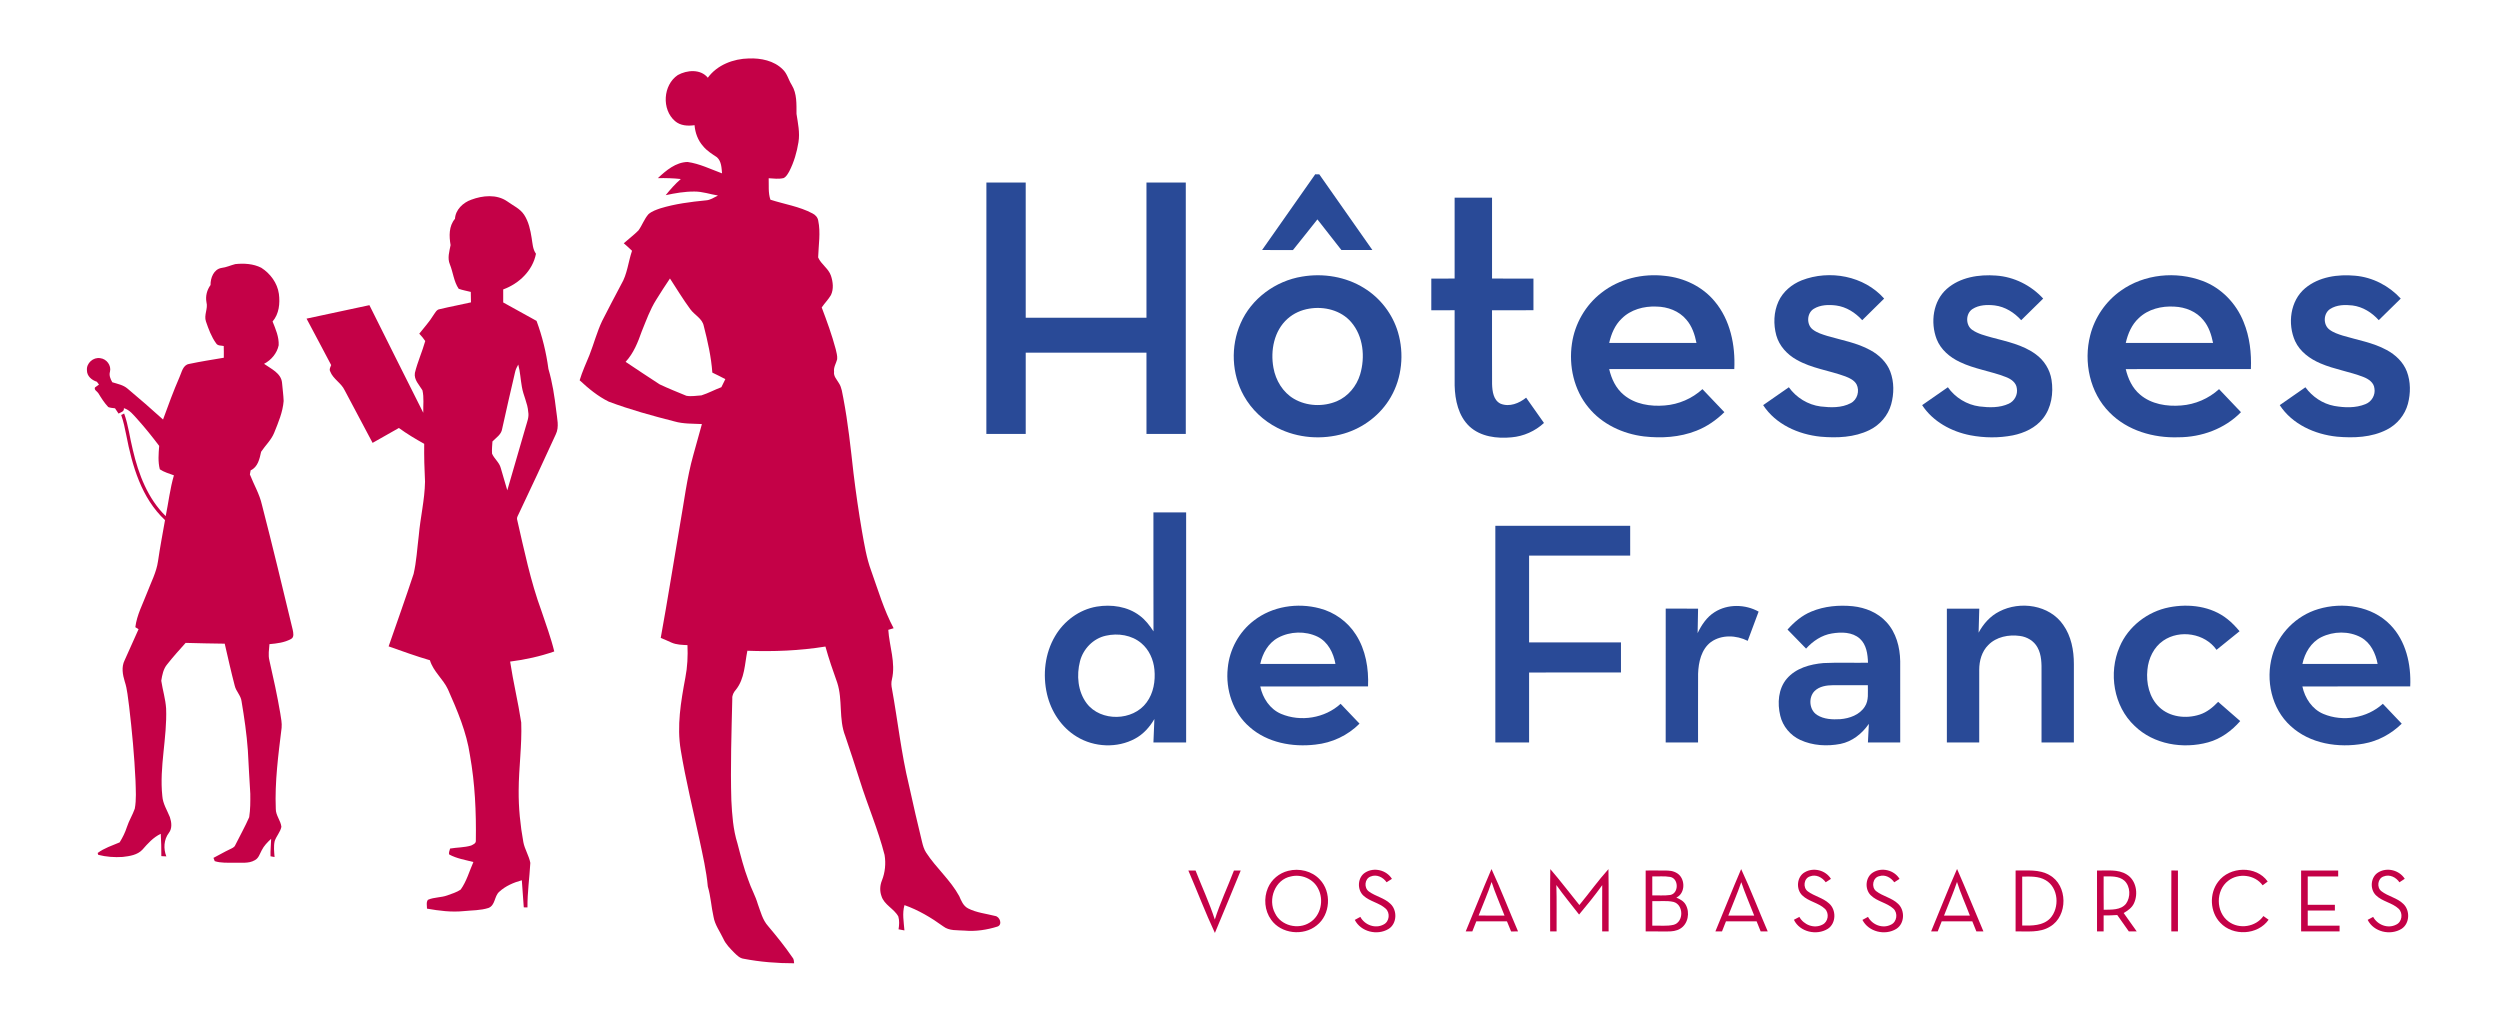 <?xml version="1.0" encoding="UTF-8" ?>
<!DOCTYPE svg PUBLIC "-//W3C//DTD SVG 1.1//EN" "http://www.w3.org/Graphics/SVG/1.1/DTD/svg11.dtd">
<svg width="1796pt" height="725pt" viewBox="0 0 1796 725" version="1.1" xmlns="http://www.w3.org/2000/svg">
<g id="#ffffffff">
</g>
<g id="#c40147ff">
<path fill="#c40147" opacity="1.00" d=" M 508.50 55.84 C 515.22 46.63 526.85 42.21 537.98 41.99 C 546.59 41.68 555.98 43.53 562.29 49.82 C 565.56 52.85 566.44 57.41 568.79 61.06 C 572.61 67.28 572.15 74.82 572.21 81.82 C 573.23 88.52 574.75 95.32 573.62 102.12 C 572.47 109.34 570.39 116.49 567.05 123.02 C 565.97 124.84 564.94 127.00 562.91 127.94 C 559.40 128.79 555.77 128.25 552.22 128.04 C 552.42 133.17 551.76 138.53 553.48 143.47 C 563.53 146.72 574.26 148.30 583.69 153.32 C 585.73 154.33 587.40 156.10 587.80 158.42 C 589.65 167.17 588.02 176.12 587.75 184.94 C 589.90 189.92 595.19 192.83 596.95 198.06 C 598.43 202.49 599.02 207.62 596.96 211.96 C 595.09 215.17 592.40 217.81 590.32 220.88 C 594.05 230.75 597.68 240.68 600.39 250.88 C 600.91 253.24 601.66 255.64 601.42 258.09 C 600.67 261.06 598.75 263.82 599.19 267.01 C 598.69 270.30 601.20 272.67 602.69 275.29 C 604.76 278.47 605.06 282.33 605.83 285.95 C 609.24 303.75 611.12 321.79 613.14 339.78 C 614.85 353.83 616.88 367.84 619.27 381.80 C 620.96 391.26 622.47 400.83 625.81 409.89 C 630.81 423.85 634.96 438.19 641.98 451.32 C 640.69 451.71 639.42 452.09 638.15 452.47 C 638.91 464.32 643.57 476.16 640.76 488.07 C 640.16 490.34 640.32 492.69 640.81 494.97 C 644.98 517.96 647.46 541.26 652.97 563.99 C 656.01 577.65 659.06 591.31 662.42 604.90 C 663.07 607.56 663.83 610.24 665.36 612.56 C 672.52 623.54 682.80 632.20 689.11 643.77 C 690.54 647.10 692.02 650.80 695.44 652.58 C 701.51 655.71 708.44 656.36 714.97 658.04 C 718.29 658.52 720.35 664.26 716.66 665.62 C 709.03 668.01 700.94 669.27 692.93 668.55 C 687.77 668.14 681.97 668.89 677.62 665.50 C 669.01 659.26 659.83 653.78 649.77 650.24 C 648.06 656.19 649.29 662.37 649.74 668.41 C 648.32 668.16 646.92 667.90 645.52 667.62 C 646.01 664.57 646.22 661.41 645.36 658.42 C 642.29 652.72 635.15 650.10 633.22 643.66 C 631.93 640.09 632.14 636.11 633.54 632.62 C 635.88 626.82 636.50 620.33 635.48 614.19 C 630.81 595.92 623.27 578.56 617.66 560.59 C 614.25 549.97 610.87 539.35 607.24 528.80 C 602.40 516.55 605.53 502.91 601.47 490.46 C 598.39 481.88 595.42 473.26 592.99 464.48 C 574.47 467.48 555.63 468.21 536.91 467.50 C 535.00 476.98 535.02 487.61 528.66 495.49 C 527.08 497.29 525.89 499.46 526.08 501.94 C 525.53 526.25 524.68 550.59 525.40 574.91 C 525.93 585.36 526.65 595.94 529.81 605.98 C 532.11 614.78 534.32 623.63 537.56 632.14 C 539.49 638.06 542.68 643.49 544.41 649.48 C 546.42 654.92 547.80 660.86 551.79 665.28 C 557.92 672.56 563.90 679.95 569.27 687.80 C 570.37 688.94 570.35 690.53 570.50 692.02 C 558.34 692.04 546.14 691.07 534.20 688.76 C 531.43 688.39 529.44 686.30 527.54 684.47 C 524.53 681.40 521.37 678.31 519.61 674.31 C 517.16 669.14 513.56 664.39 512.60 658.63 C 510.96 651.42 510.62 643.97 508.49 636.87 C 507.46 625.44 504.82 614.25 502.46 603.04 C 497.89 581.71 492.63 560.52 489.07 538.99 C 486.12 521.61 489.16 503.99 492.35 486.87 C 493.86 479.17 494.22 471.28 493.88 463.46 C 490.00 463.28 485.98 463.22 482.37 461.62 C 479.80 460.50 477.29 459.26 474.67 458.29 C 479.59 431.26 483.86 404.11 488.49 377.03 C 491.49 360.30 493.45 343.34 498.06 326.94 C 500.14 319.52 502.14 312.07 504.25 304.65 C 497.66 304.31 490.95 304.60 484.54 302.75 C 468.63 298.70 452.77 294.32 437.39 288.57 C 429.58 284.75 422.75 279.10 416.42 273.20 C 418.28 266.99 421.00 261.09 423.45 255.11 C 426.63 247.00 428.84 238.51 432.55 230.62 C 437.02 221.78 441.66 213.03 446.28 204.28 C 450.69 196.92 451.31 188.15 454.05 180.16 C 452.13 178.29 450.13 176.50 448.11 174.76 C 451.59 171.64 455.39 168.86 458.68 165.52 C 461.35 161.83 462.81 157.35 465.84 153.90 C 468.26 151.76 471.40 150.71 474.41 149.67 C 485.01 146.43 496.06 145.03 507.06 143.95 C 510.28 143.78 512.99 141.86 515.79 140.46 C 510.16 139.55 504.68 137.58 498.92 137.61 C 491.94 137.55 485.03 138.75 478.23 140.22 C 481.54 136.08 485.08 132.11 489.08 128.61 C 483.62 127.99 478.12 127.88 472.62 127.97 C 478.52 122.43 485.45 116.56 493.95 116.36 C 502.61 117.58 510.57 121.56 518.72 124.55 C 518.36 120.56 518.28 115.87 515.07 112.98 C 511.54 110.60 507.81 108.37 505.11 105.00 C 501.38 100.85 499.41 95.43 498.96 89.92 C 494.15 90.64 488.79 90.34 484.95 87.00 C 475.20 78.65 476.30 61.06 486.93 53.92 C 493.52 50.27 503.27 49.42 508.50 55.84 M 471.39 215.40 C 466.94 222.45 464.20 230.37 461.04 238.04 C 458.29 245.85 455.17 253.80 449.44 259.95 C 457.60 265.35 465.69 270.87 473.93 276.14 C 480.21 279.10 486.67 281.69 493.09 284.33 C 496.62 284.99 500.33 284.24 503.91 284.04 C 508.83 282.49 513.39 279.97 518.23 278.17 C 519.18 276.24 520.14 274.31 521.08 272.37 C 518.01 270.72 514.88 269.19 511.74 267.68 C 510.92 256.30 508.40 245.16 505.58 234.14 C 504.48 228.72 498.89 226.30 495.89 222.10 C 490.67 215.00 486.10 207.44 481.30 200.06 C 477.91 205.12 474.57 210.21 471.39 215.40 Z" />
<path fill="#c40147" opacity="1.00" d=" M 338.56 143.47 C 346.75 140.40 356.78 139.41 364.34 144.62 C 368.55 147.71 373.72 149.88 376.62 154.44 C 379.80 159.38 381.04 165.26 381.94 170.99 C 382.60 174.84 382.67 179.01 385.04 182.31 C 382.70 194.44 372.83 203.81 361.50 207.92 C 361.50 211.04 361.50 214.16 361.50 217.28 C 369.48 221.70 377.47 226.12 385.46 230.53 C 389.59 241.69 392.42 253.28 393.99 265.06 C 396.85 274.80 398.38 284.83 399.57 294.89 C 400.15 300.54 401.92 306.64 399.27 312.04 C 390.64 331.03 381.76 349.91 372.84 368.77 C 372.36 370.10 371.28 371.36 371.41 372.83 C 376.54 395.06 381.11 417.53 389.01 438.99 C 392.20 448.61 395.80 458.13 398.18 468.01 C 387.93 471.58 377.24 473.93 366.48 475.28 C 368.68 489.95 372.24 504.40 374.45 519.07 C 375.05 535.38 372.67 551.65 372.61 567.97 C 372.51 580.37 373.75 592.77 375.97 604.96 C 376.94 610.16 380.02 614.72 380.99 619.90 C 380.40 630.57 378.83 641.19 378.93 651.90 C 378.27 651.89 376.94 651.85 376.28 651.84 C 375.87 645.35 375.34 638.86 374.88 632.38 C 368.99 634.00 363.17 636.47 358.64 640.67 C 355.00 643.86 355.93 650.32 350.92 652.28 C 345.17 654.12 339.01 653.94 333.06 654.55 C 324.25 655.43 315.42 654.29 306.75 652.77 C 306.79 650.69 306.05 648.16 307.43 646.42 C 311.82 644.48 316.83 644.89 321.32 643.26 C 324.60 642.05 328.08 641.06 330.97 639.06 C 335.22 633.10 337.15 625.91 340.08 619.28 C 334.23 617.74 328.07 616.80 322.71 613.86 C 322.17 612.42 323.09 610.99 323.34 609.60 C 328.34 608.75 333.53 608.90 338.42 607.45 C 339.79 606.74 341.95 605.96 341.84 604.08 C 342.17 583.50 341.24 562.82 337.61 542.53 C 335.20 525.94 328.53 510.43 321.80 495.23 C 318.31 487.74 311.23 482.34 308.86 474.32 C 298.83 471.41 289.03 467.82 279.19 464.36 C 285.21 447.02 291.38 429.73 297.14 412.30 C 299.22 403.29 299.69 394.00 300.84 384.85 C 301.94 371.87 305.12 359.10 305.34 346.05 C 304.88 336.98 304.63 327.91 304.75 318.84 C 298.50 315.35 292.34 311.69 286.56 307.46 C 280.25 311.01 273.97 314.61 267.67 318.16 C 260.99 305.56 254.25 292.99 247.61 280.37 C 245.15 275.06 239.22 272.30 237.16 266.71 C 236.37 265.19 237.42 263.67 237.91 262.27 C 232.09 251.11 226.09 240.04 220.23 228.90 C 235.27 225.66 250.33 222.46 265.38 219.23 C 278.28 245.00 291.08 270.82 304.08 296.54 C 303.93 291.17 304.70 285.66 303.49 280.40 C 301.21 276.50 297.24 272.85 298.06 267.88 C 299.94 260.07 303.32 252.72 305.50 244.99 C 304.23 243.11 302.78 241.36 301.20 239.73 C 304.64 235.31 308.50 231.18 311.41 226.37 C 312.65 224.69 313.64 222.31 316.00 222.08 C 323.41 220.28 330.92 218.95 338.35 217.22 C 338.27 214.71 338.24 212.21 338.22 209.71 C 335.32 208.95 332.34 208.49 329.52 207.46 C 326.00 202.26 325.52 195.65 323.18 189.90 C 321.28 185.39 322.83 180.62 323.70 176.09 C 322.60 169.66 322.36 162.47 326.86 157.18 C 327.20 150.68 332.69 145.52 338.56 143.47 M 370.05 267.27 C 366.84 280.85 363.77 294.46 360.75 308.09 C 360.19 312.15 356.41 314.43 353.77 317.15 C 353.61 320.06 353.27 322.99 353.49 325.91 C 355.08 329.61 358.68 332.15 359.73 336.15 C 361.40 341.48 362.75 346.92 364.44 352.25 C 368.90 337.12 373.20 321.95 377.62 306.81 C 378.59 303.26 380.19 299.69 379.48 295.94 C 379.07 289.69 375.93 284.09 374.93 277.97 C 373.94 272.63 373.74 267.16 372.32 261.90 C 371.34 263.59 370.47 265.35 370.05 267.27 Z" />
<path fill="#c40147" opacity="1.00" d=" M 159.12 192.49 C 162.57 192.10 165.70 190.57 169.03 189.73 C 175.29 189.07 181.97 189.45 187.67 192.34 C 194.19 196.48 199.28 203.34 200.35 211.09 C 201.25 217.98 200.50 225.49 195.82 230.96 C 198.00 236.40 200.49 242.05 200.20 248.03 C 199.03 253.78 194.84 258.69 189.70 261.38 C 194.68 264.95 201.98 268.04 202.61 274.96 C 202.96 279.33 203.63 283.70 203.77 288.09 C 203.14 296.07 199.95 303.50 197.00 310.84 C 194.91 316.08 190.65 319.94 187.59 324.56 C 186.51 329.54 185.27 335.58 180.06 337.89 C 179.93 338.63 179.65 340.11 179.52 340.85 C 182.36 348.15 186.48 354.99 188.19 362.71 C 195.92 392.54 203.06 422.52 210.30 452.48 C 210.70 454.63 211.50 457.78 209.08 459.04 C 204.37 461.65 198.87 462.29 193.58 462.75 C 193.30 466.60 192.57 470.54 193.52 474.37 C 196.40 487.00 199.20 499.67 201.35 512.45 C 201.85 515.90 202.66 519.37 202.31 522.88 C 199.96 542.19 197.34 561.60 198.13 581.10 C 198.05 585.76 201.65 589.43 202.15 593.99 C 201.41 597.76 198.51 600.63 197.34 604.24 C 196.47 608.00 196.96 611.89 197.24 615.69 C 196.51 615.56 195.06 615.28 194.34 615.15 C 194.18 610.96 194.72 606.78 194.79 602.60 C 192.16 605.05 189.56 607.65 187.97 610.93 C 186.61 613.42 185.79 616.61 183.03 617.98 C 178.49 620.65 173.07 619.51 168.09 619.81 C 163.48 619.72 158.69 620.09 154.26 618.65 C 154.03 618.06 153.58 616.89 153.35 616.30 C 157.30 614.31 161.08 612.03 165.08 610.15 C 166.58 609.38 168.42 608.79 169.06 607.05 C 172.36 600.39 176.05 593.90 179.02 587.09 C 179.89 581.52 179.86 575.81 179.81 570.18 C 179.09 559.80 178.69 549.41 178.06 539.04 C 177.21 527.23 175.50 515.51 173.54 503.85 C 173.06 499.61 169.52 496.65 168.62 492.56 C 165.99 482.58 163.77 472.48 161.44 462.42 C 152.08 462.34 142.72 462.08 133.36 461.85 C 128.86 466.87 124.33 471.88 120.16 477.18 C 117.34 480.47 116.51 484.90 115.85 489.06 C 116.86 495.73 118.92 502.25 119.34 509.02 C 120.15 530.04 114.39 550.86 116.61 571.89 C 116.99 577.38 120.06 582.06 122.05 587.04 C 123.25 590.63 123.82 595.15 121.33 598.33 C 117.67 603.07 117.30 609.78 119.50 615.23 C 118.60 615.19 116.80 615.09 115.90 615.05 C 115.89 609.70 115.85 604.35 115.50 599.01 C 110.13 601.52 106.14 606.01 102.32 610.39 C 98.72 614.26 93.11 615.05 88.12 615.63 C 82.25 616.02 76.26 615.57 70.56 614.11 L 70.16 612.78 C 74.87 609.27 80.59 607.43 85.95 605.16 C 88.11 601.69 89.93 598.03 91.17 594.14 C 92.64 589.56 95.26 585.47 96.83 580.95 C 98.05 574.37 97.53 567.64 97.36 561.00 C 96.53 543.11 94.86 525.27 92.76 507.48 C 91.84 501.50 91.56 495.36 89.61 489.59 C 88.12 484.71 87.12 479.15 89.51 474.39 C 92.82 466.92 96.14 459.45 99.54 452.02 C 98.96 451.66 97.80 450.93 97.22 450.57 C 98.31 441.75 102.60 433.88 105.72 425.69 C 108.54 418.25 112.40 411.10 113.52 403.13 C 114.94 393.26 116.83 383.47 118.55 373.65 C 101.60 357.83 94.95 334.61 90.70 312.55 C 89.72 307.69 88.74 302.81 87.06 298.14 C 87.59 297.87 88.65 297.34 89.18 297.07 C 92.28 305.59 93.25 314.67 95.48 323.43 C 99.52 340.69 106.15 358.15 119.05 370.79 C 121.03 361.02 122.14 351.06 124.94 341.48 C 121.51 340.19 117.88 339.23 114.82 337.15 C 113.40 331.70 113.91 325.90 114.36 320.33 C 109.40 313.76 104.26 307.34 98.76 301.22 C 95.90 298.12 93.23 294.49 89.00 293.21 C 89.35 295.74 86.79 296.15 85.16 297.12 C 84.32 295.85 83.47 294.58 82.63 293.32 C 81.01 293.08 79.32 293.07 77.79 292.43 C 74.97 289.46 72.76 285.95 70.64 282.47 C 69.81 281.10 67.47 280.24 68.22 278.35 C 69.16 277.62 70.12 276.93 71.12 276.28 C 70.62 275.60 70.11 274.93 69.60 274.26 C 65.92 273.09 62.39 270.19 62.46 266.00 C 61.97 260.89 67.05 256.41 72.05 257.32 C 76.55 257.82 80.11 262.51 79.01 266.99 C 78.21 269.68 79.34 272.31 80.67 274.61 C 84.47 275.81 88.59 276.53 91.70 279.25 C 100.32 286.46 108.80 293.85 117.13 301.39 C 120.86 291.16 124.59 280.95 128.94 270.96 C 130.57 267.50 131.31 262.23 135.81 261.46 C 144.08 259.71 152.44 258.40 160.78 257.00 C 160.85 254.19 160.78 251.38 160.73 248.57 C 158.87 248.15 156.44 248.54 155.29 246.69 C 151.86 241.98 149.82 236.40 147.95 230.93 C 146.33 226.32 149.57 221.76 148.32 217.10 C 147.52 212.74 148.66 208.30 151.26 204.75 C 151.13 199.73 153.55 193.42 159.12 192.49 Z" />
<path fill="#c40147" opacity="1.00" d=" M 853.70 625.37 C 855.42 625.36 857.14 625.36 858.88 625.37 C 863.45 637.12 868.84 648.59 872.73 660.60 C 876.55 648.58 881.98 637.15 886.47 625.38 C 888.09 625.37 889.70 625.36 891.34 625.37 C 885.16 640.33 879.09 655.32 872.78 670.22 C 865.88 655.52 860.15 640.28 853.70 625.37 Z" />
<path fill="#c40147" opacity="1.00" d=" M 925.39 625.62 C 933.34 623.56 942.49 625.69 948.14 631.82 C 956.77 640.81 955.85 657.14 945.91 664.82 C 936.33 672.61 920.35 670.95 913.16 660.70 C 908.46 654.21 907.73 645.19 910.87 637.88 C 913.44 631.81 919.01 627.20 925.39 625.62 M 927.43 629.62 C 915.92 631.80 910.59 646.27 916.01 656.12 C 920.26 665.08 932.65 668.07 940.85 662.80 C 948.99 657.92 951.29 646.38 946.89 638.26 C 943.40 631.31 934.88 627.81 927.43 629.62 Z" />
<path fill="#c40147" opacity="1.00" d=" M 980.87 626.78 C 987.16 622.85 996.08 625.06 999.96 631.37 C 998.67 632.18 997.39 632.99 996.13 633.81 C 993.62 630.17 988.92 627.85 984.62 629.70 C 980.27 631.30 979.75 637.87 983.43 640.46 C 988.20 643.96 994.44 645.04 998.78 649.21 C 1004.01 653.93 1003.65 663.69 997.44 667.42 C 989.37 672.24 977.62 669.42 973.28 660.86 C 974.59 660.12 975.91 659.39 977.25 658.67 C 980.36 664.51 988.02 667.43 994.00 664.15 C 998.20 662.08 998.85 655.76 995.42 652.71 C 990.81 648.52 984.13 647.68 979.53 643.46 C 974.75 639.12 975.20 630.18 980.87 626.78 Z" />
<path fill="#c40147" opacity="1.00" d=" M 1071.49 624.33 C 1078.30 639.03 1084.12 654.20 1090.55 669.09 C 1088.88 669.11 1087.23 669.15 1085.59 669.19 C 1084.53 666.78 1083.54 664.35 1082.60 661.91 C 1075.26 661.84 1067.92 661.89 1060.59 661.87 C 1059.63 664.28 1058.67 666.70 1057.72 669.12 C 1056.12 669.11 1054.53 669.11 1052.97 669.13 C 1059.18 654.21 1065.11 639.18 1071.49 624.33 M 1062.23 657.74 C 1068.43 657.75 1074.64 657.74 1080.85 657.75 C 1077.77 649.70 1074.19 641.82 1071.56 633.60 C 1068.86 641.80 1065.34 649.70 1062.23 657.74 Z" />
<path fill="#c40147" opacity="1.00" d=" M 1113.74 624.36 C 1120.98 632.72 1127.63 641.58 1134.62 650.16 C 1141.66 641.64 1148.11 632.60 1155.51 624.38 C 1155.78 639.29 1155.55 654.21 1155.63 669.12 C 1154.07 669.11 1152.52 669.11 1151.00 669.13 C 1151.02 658.05 1150.95 646.97 1151.04 635.89 C 1145.82 643.17 1140.17 650.15 1134.41 657.01 C 1128.94 649.95 1123.24 643.08 1118.08 635.79 C 1118.45 646.90 1118.16 658.01 1118.25 669.12 C 1116.70 669.12 1115.15 669.12 1113.63 669.13 C 1113.69 654.20 1113.47 639.28 1113.74 624.36 Z" />
<path fill="#c40147" opacity="1.00" d=" M 1182.25 625.37 C 1187.53 625.43 1192.81 625.27 1198.09 625.42 C 1201.33 625.50 1204.73 626.59 1206.90 629.12 C 1210.75 633.75 1210.10 642.08 1204.28 644.83 C 1206.90 645.95 1209.63 647.37 1211.04 650.00 C 1214.17 655.57 1212.76 663.81 1207.05 667.18 C 1204.35 668.84 1201.11 669.18 1198.02 669.15 C 1192.76 669.13 1187.50 669.11 1182.25 669.13 C 1182.25 654.54 1182.24 639.96 1182.25 625.37 M 1187.00 629.63 C 1186.99 634.17 1186.99 638.70 1187.00 643.24 C 1191.30 643.13 1195.63 643.57 1199.91 642.95 C 1206.13 641.82 1206.11 631.16 1199.90 629.99 C 1195.64 629.24 1191.29 629.74 1187.00 629.63 M 1187.01 647.38 C 1186.99 653.25 1187.00 659.12 1187.00 665.00 C 1192.15 664.80 1197.42 665.57 1202.49 664.34 C 1209.77 662.17 1209.55 649.88 1202.22 647.93 C 1197.23 646.80 1192.06 647.60 1187.01 647.38 Z" />
<path fill="#c40147" opacity="1.00" d=" M 1250.85 624.36 C 1257.71 639.05 1263.49 654.23 1269.93 669.12 C 1268.23 669.11 1266.54 669.12 1264.87 669.13 C 1263.88 666.71 1262.91 664.29 1261.94 661.88 C 1254.61 661.87 1247.28 661.87 1239.95 661.87 C 1238.99 664.29 1238.03 666.70 1237.08 669.13 C 1235.48 669.12 1233.90 669.12 1232.34 669.12 C 1238.55 654.22 1244.47 639.19 1250.85 624.36 M 1250.93 633.75 C 1248.13 641.87 1244.71 649.75 1241.61 657.75 C 1247.81 657.75 1254.01 657.74 1260.22 657.75 C 1257.13 649.75 1253.65 641.89 1250.93 633.75 Z" />
<path fill="#c40147" opacity="1.00" d=" M 1296.57 626.60 C 1302.86 622.92 1311.56 625.15 1315.35 631.38 C 1314.07 632.18 1312.83 633.00 1311.59 633.82 C 1309.10 630.30 1304.65 627.93 1300.36 629.58 C 1295.84 630.89 1295.02 637.62 1298.69 640.33 C 1303.41 643.86 1309.59 644.97 1313.98 649.02 C 1319.29 653.58 1319.16 663.27 1313.18 667.21 C 1305.17 672.29 1292.94 669.60 1288.74 660.77 C 1290.02 660.07 1291.35 659.39 1292.66 658.70 C 1295.81 664.42 1303.25 667.39 1309.24 664.26 C 1313.42 662.28 1314.30 656.15 1311.08 652.94 C 1306.40 648.47 1299.33 647.74 1294.70 643.19 C 1290.07 638.72 1290.80 629.79 1296.57 626.60 Z" />
<path fill="#c40147" opacity="1.00" d=" M 1345.67 626.71 C 1351.95 622.87 1360.82 625.09 1364.63 631.39 C 1363.35 632.20 1362.09 633.01 1360.84 633.83 C 1358.43 630.47 1354.32 628.05 1350.11 629.43 C 1345.39 630.41 1344.18 637.23 1347.77 640.15 C 1352.61 643.96 1359.19 644.98 1363.66 649.37 C 1368.65 654.11 1368.31 663.59 1362.28 667.33 C 1354.24 672.28 1342.32 669.47 1337.97 660.86 C 1339.28 660.12 1340.62 659.40 1341.97 658.69 C 1345.05 664.42 1352.44 667.34 1358.41 664.31 C 1362.78 662.39 1363.66 655.96 1360.21 652.77 C 1355.47 648.44 1348.47 647.68 1343.90 643.11 C 1339.43 638.63 1340.09 630.00 1345.67 626.71 Z" />
<path fill="#c40147" opacity="1.00" d=" M 1387.31 669.12 C 1393.57 654.18 1399.38 639.05 1405.95 624.25 C 1412.47 639.12 1418.54 654.18 1424.90 669.12 C 1423.19 669.12 1421.50 669.11 1419.83 669.13 C 1418.85 666.70 1417.87 664.29 1416.90 661.88 C 1409.57 661.87 1402.25 661.87 1394.93 661.87 C 1393.96 664.29 1393.00 666.70 1392.06 669.12 C 1390.46 669.11 1388.87 669.11 1387.31 669.12 M 1396.59 657.75 C 1402.77 657.75 1408.96 657.74 1415.16 657.75 C 1412.14 649.67 1408.48 641.82 1405.91 633.58 C 1403.20 641.78 1399.65 649.68 1396.59 657.75 Z" />
<path fill="#c40147" opacity="1.00" d=" M 1448.01 625.37 C 1456.14 625.54 1464.92 624.32 1472.28 628.63 C 1485.60 635.90 1485.79 658.08 1472.73 665.69 C 1465.32 670.32 1456.28 668.93 1448.00 669.12 C 1448.00 654.54 1447.99 639.95 1448.01 625.37 M 1452.75 629.76 C 1452.75 641.46 1452.75 653.17 1452.75 664.88 C 1459.64 665.06 1467.62 665.12 1472.80 659.78 C 1479.80 652.19 1478.91 637.69 1469.59 632.32 C 1464.52 629.31 1458.41 629.70 1452.75 629.76 Z" />
<path fill="#c40147" opacity="1.00" d=" M 1506.49 625.38 C 1513.62 625.62 1521.46 624.22 1527.85 628.23 C 1534.65 632.36 1536.25 641.94 1533.09 648.84 C 1531.64 652.10 1528.63 654.19 1525.65 655.91 C 1528.78 660.30 1531.90 664.71 1535.02 669.13 C 1533.09 669.11 1531.23 669.12 1529.34 669.12 C 1526.58 665.18 1523.83 661.25 1521.03 657.35 C 1517.77 657.61 1514.51 657.65 1511.25 657.64 C 1511.24 661.47 1511.24 665.29 1511.25 669.12 C 1509.65 669.12 1508.06 669.12 1506.50 669.13 C 1506.50 654.54 1506.50 639.96 1506.49 625.38 M 1511.25 629.62 C 1511.28 637.60 1511.18 645.59 1511.31 653.58 C 1516.77 653.42 1523.46 653.97 1527.31 649.26 C 1530.76 644.50 1530.56 636.92 1526.24 632.74 C 1522.16 629.11 1516.31 629.62 1511.25 629.62 Z" />
<path fill="#c40147" opacity="1.00" d=" M 1559.91 625.33 C 1561.46 625.34 1563.04 625.37 1564.63 625.40 C 1564.62 639.97 1564.62 654.54 1564.63 669.11 C 1563.02 669.11 1561.43 669.11 1559.87 669.13 C 1559.90 654.53 1559.82 639.93 1559.91 625.33 Z" />
<path fill="#c40147" opacity="1.00" d=" M 1593.52 633.45 C 1601.74 622.31 1620.98 621.69 1629.11 633.28 C 1627.88 634.19 1626.68 635.10 1625.49 636.01 C 1619.94 628.34 1608.12 626.94 1600.76 632.74 C 1591.62 639.63 1591.75 655.29 1601.01 662.03 C 1608.62 667.79 1620.55 665.96 1626.02 658.09 C 1627.24 658.96 1628.49 659.85 1629.76 660.74 C 1622.02 671.84 1604.17 672.70 1595.06 662.91 C 1587.56 655.18 1587.02 641.95 1593.52 633.45 Z" />
<path fill="#c40147" opacity="1.00" d=" M 1653.12 625.37 C 1662.00 625.38 1670.87 625.38 1679.75 625.37 C 1679.73 626.78 1679.73 628.20 1679.75 629.63 C 1672.45 629.62 1665.17 629.62 1657.88 629.63 C 1657.87 636.42 1657.87 643.21 1657.88 650.00 C 1664.37 650.00 1670.87 650.00 1677.38 650.00 C 1677.36 651.37 1677.36 652.74 1677.38 654.12 C 1670.87 654.12 1664.37 654.12 1657.88 654.12 C 1657.87 657.75 1657.87 661.37 1657.88 665.00 C 1665.50 665.00 1673.13 664.99 1680.76 665.00 C 1680.73 666.37 1680.73 667.74 1680.75 669.12 C 1671.54 669.12 1662.33 669.12 1653.12 669.13 C 1653.13 654.54 1653.12 639.96 1653.12 625.37 Z" />
<path fill="#c40147" opacity="1.00" d=" M 1708.68 626.64 C 1714.98 622.88 1723.67 625.15 1727.57 631.32 C 1726.29 632.16 1725.00 632.99 1723.76 633.84 C 1721.30 630.22 1716.71 627.90 1712.41 629.63 C 1708.06 631.04 1707.27 637.54 1710.80 640.24 C 1715.63 644.01 1722.17 645.00 1726.59 649.40 C 1731.52 654.12 1731.19 663.45 1725.30 667.26 C 1717.27 672.29 1705.20 669.54 1700.93 660.82 C 1702.21 660.10 1703.54 659.39 1704.87 658.69 C 1707.96 664.43 1715.38 667.35 1721.35 664.29 C 1725.70 662.38 1726.51 656.00 1723.15 652.81 C 1718.45 648.43 1711.44 647.70 1706.85 643.16 C 1702.28 638.68 1703.01 629.90 1708.68 626.64 Z" />
</g>
<g id="#294a97ff">
<path fill="#294a97" opacity="1.00" d=" M 906.68 179.61 C 919.41 161.48 932.09 143.32 944.86 125.21 C 945.59 125.22 947.05 125.24 947.78 125.25 C 960.52 143.35 973.21 161.49 985.92 179.61 C 978.49 179.63 971.06 179.64 963.64 179.60 C 957.93 172.25 952.16 164.94 946.43 157.61 C 940.56 164.96 934.76 172.36 928.84 179.66 C 921.45 179.58 914.06 179.65 906.68 179.61 Z" />
<path fill="#294a97" opacity="1.00" d=" M 708.63 131.12 C 718.04 131.13 727.46 131.12 736.87 131.13 C 736.88 163.50 736.87 195.87 736.88 228.25 C 765.79 228.26 794.70 228.25 823.62 228.25 C 823.64 195.88 823.62 163.50 823.62 131.13 C 833.04 131.12 842.46 131.13 851.87 131.12 C 851.87 191.33 851.88 251.54 851.87 311.75 C 842.46 311.75 833.04 311.75 823.63 311.75 C 823.62 292.29 823.63 272.83 823.62 253.37 C 794.71 253.38 765.79 253.38 736.88 253.38 C 736.87 272.84 736.88 292.29 736.88 311.75 C 727.45 311.73 718.02 311.79 708.60 311.72 C 708.66 251.52 708.61 191.32 708.63 131.12 Z" />
<path fill="#294a97" opacity="1.00" d=" M 1045.00 142.00 C 1053.96 142.00 1062.91 142.00 1071.88 142.00 C 1071.87 161.37 1071.87 180.75 1071.88 200.12 C 1081.79 200.13 1091.71 200.12 1101.63 200.13 C 1101.61 207.71 1101.62 215.29 1101.63 222.87 C 1091.71 222.88 1081.79 222.87 1071.87 222.88 C 1071.90 240.56 1071.82 258.24 1071.91 275.93 C 1072.08 281.04 1072.82 287.57 1078.06 290.04 C 1084.40 292.57 1091.36 289.74 1096.37 285.68 C 1100.61 291.76 1104.93 297.79 1109.19 303.86 C 1102.82 309.75 1094.55 313.43 1085.91 314.18 C 1075.41 315.19 1063.65 313.78 1055.62 306.30 C 1047.71 298.84 1045.29 287.47 1045.02 277.00 C 1044.97 258.96 1045.02 240.92 1045.00 222.87 C 1039.41 222.87 1033.82 222.87 1028.24 222.88 C 1028.25 215.29 1028.25 207.71 1028.25 200.13 C 1033.83 200.12 1039.41 200.13 1045.00 200.12 C 1045.00 180.75 1045.00 161.37 1045.00 142.00 Z" />
<path fill="#294a97" opacity="1.00" d=" M 935.43 198.70 C 950.62 196.12 966.86 198.76 980.00 206.97 C 991.61 214.11 1000.44 225.61 1004.31 238.69 C 1008.85 254.05 1007.21 271.33 999.15 285.26 C 991.89 297.94 979.48 307.39 965.50 311.49 C 949.81 316.10 932.29 314.85 917.68 307.37 C 907.64 302.26 899.09 294.20 893.60 284.36 C 884.76 268.65 883.98 248.77 891.23 232.31 C 898.94 214.48 916.39 201.77 935.43 198.70 M 940.48 221.75 C 934.79 222.69 929.31 225.11 925.01 228.97 C 915.26 237.61 912.57 251.84 914.84 264.21 C 916.44 273.22 921.57 281.84 929.59 286.52 C 938.79 291.88 950.56 292.36 960.34 288.26 C 968.49 284.82 974.57 277.40 977.11 269.01 C 980.85 256.48 979.45 241.52 970.65 231.36 C 963.34 222.87 951.25 219.90 940.48 221.75 Z" />
<path fill="#294a97" opacity="1.00" d=" M 1150.46 210.35 C 1163.21 200.30 1180.10 196.29 1196.10 198.18 C 1209.70 199.53 1222.98 205.80 1231.77 216.42 C 1243.06 229.80 1246.75 248.00 1245.91 265.13 C 1215.96 265.13 1186.00 265.09 1156.04 265.15 C 1157.64 272.13 1160.85 279.00 1166.47 283.63 C 1174.55 290.44 1185.70 292.15 1195.95 291.29 C 1205.96 290.51 1215.63 286.35 1223.03 279.55 C 1228.30 285.05 1233.56 290.57 1238.79 296.11 C 1232.99 301.81 1226.19 306.53 1218.60 309.48 C 1206.70 314.17 1193.58 314.96 1180.97 313.52 C 1165.82 311.67 1150.92 304.74 1141.18 292.76 C 1130.71 280.16 1126.91 262.90 1129.28 246.87 C 1131.32 232.58 1139.01 219.17 1150.46 210.35 M 1164.97 228.93 C 1160.12 233.56 1157.48 239.93 1156.05 246.37 C 1176.94 246.38 1197.84 246.39 1218.74 246.36 C 1217.54 240.33 1215.54 234.24 1211.40 229.55 C 1206.19 223.35 1198.00 220.37 1190.05 220.24 C 1181.02 219.83 1171.46 222.38 1164.97 228.93 Z" />
<path fill="#294a97" opacity="1.00" d=" M 1294.36 201.38 C 1314.33 193.61 1339.15 198.14 1353.57 214.50 C 1348.35 219.71 1343.05 224.83 1337.82 230.03 C 1332.91 224.61 1326.39 220.43 1319.05 219.46 C 1313.66 218.79 1307.73 218.93 1302.99 221.87 C 1297.97 224.96 1297.62 233.16 1302.29 236.72 C 1305.37 239.10 1309.17 240.24 1312.85 241.38 C 1323.19 244.41 1334.06 246.25 1343.60 251.52 C 1349.90 254.92 1355.44 260.20 1358.00 267.00 C 1360.79 274.46 1360.72 282.83 1358.62 290.46 C 1356.40 298.52 1350.50 305.34 1343.00 308.97 C 1332.17 314.29 1319.68 314.75 1307.87 313.71 C 1291.92 312.09 1275.63 304.84 1266.65 291.05 C 1272.79 286.75 1278.95 282.50 1285.10 278.21 C 1290.46 285.67 1298.81 290.82 1307.95 292.01 C 1315.14 292.85 1322.99 293.12 1329.57 289.63 C 1334.32 287.21 1336.13 280.80 1333.75 276.13 C 1332.06 273.09 1328.72 271.58 1325.63 270.37 C 1314.06 266.13 1301.44 264.63 1290.63 258.42 C 1283.86 254.64 1278.20 248.49 1276.09 240.92 C 1273.94 232.98 1274.20 224.20 1277.62 216.65 C 1280.83 209.53 1287.19 204.24 1294.36 201.38 Z" />
<path fill="#294a97" opacity="1.00" d=" M 1398.60 207.52 C 1408.17 199.11 1421.68 197.04 1434.00 197.97 C 1446.88 198.85 1459.13 204.99 1467.82 214.50 C 1462.58 219.70 1457.28 224.85 1452.02 230.03 C 1447.09 224.53 1440.46 220.35 1433.04 219.42 C 1427.65 218.80 1421.70 218.97 1417.01 222.02 C 1412.00 225.31 1411.96 233.69 1416.92 237.04 C 1421.08 239.90 1426.09 241.07 1430.89 242.45 C 1441.75 245.37 1453.24 247.69 1462.48 254.50 C 1468.49 258.83 1472.69 265.54 1473.82 272.87 C 1475.32 282.39 1473.77 292.88 1467.68 300.60 C 1462.42 307.32 1454.26 311.09 1446.06 312.76 C 1436.03 314.72 1425.60 314.62 1415.58 312.72 C 1401.92 310.08 1388.61 302.91 1380.87 291.05 C 1387.02 286.76 1393.18 282.48 1399.35 278.20 C 1404.63 285.66 1412.96 290.78 1422.04 291.99 C 1429.03 292.85 1436.56 293.06 1443.09 290.03 C 1447.24 288.15 1449.73 283.42 1448.88 278.93 C 1448.44 274.82 1444.68 272.25 1441.13 270.89 C 1430.28 266.63 1418.48 265.15 1407.94 260.05 C 1400.76 256.67 1394.22 251.16 1391.28 243.63 C 1386.69 231.61 1388.63 216.31 1398.60 207.52 Z" />
<path fill="#294a97" opacity="1.00" d=" M 1523.71 208.76 C 1540.47 196.83 1563.26 194.65 1582.38 201.83 C 1595.83 206.85 1606.53 218.01 1611.80 231.28 C 1616.20 241.95 1617.52 253.66 1617.04 265.13 C 1587.08 265.15 1557.11 265.07 1527.14 265.17 C 1528.77 272.06 1531.89 278.88 1537.44 283.50 C 1545.49 290.38 1556.67 292.14 1566.94 291.30 C 1577.01 290.55 1586.71 286.36 1594.17 279.56 C 1599.42 285.07 1604.69 290.57 1609.91 296.11 C 1598.25 308.09 1581.52 314.12 1564.98 314.14 C 1547.10 314.76 1528.29 309.36 1515.53 296.35 C 1501.29 282.12 1496.69 260.06 1501.62 240.85 C 1504.87 227.99 1512.83 216.37 1523.71 208.76 M 1536.48 228.54 C 1531.41 233.21 1528.64 239.76 1527.15 246.36 C 1548.05 246.39 1568.95 246.39 1589.86 246.36 C 1588.68 240.54 1586.82 234.67 1582.95 230.05 C 1577.96 223.78 1569.94 220.60 1562.08 220.28 C 1552.95 219.70 1543.21 222.05 1536.48 228.54 Z" />
<path fill="#294a97" opacity="1.00" d=" M 1656.06 207.02 C 1665.93 198.79 1679.58 196.92 1692.01 198.08 C 1704.49 199.18 1716.26 205.28 1724.70 214.50 C 1719.45 219.69 1714.19 224.87 1708.90 230.01 C 1704.00 224.54 1697.42 220.39 1690.04 219.44 C 1684.64 218.80 1678.67 218.94 1673.97 221.98 C 1669.11 225.12 1668.79 233.10 1673.32 236.66 C 1676.15 238.90 1679.66 240.02 1683.07 241.11 C 1693.62 244.30 1704.74 246.07 1714.52 251.41 C 1720.88 254.80 1726.50 260.09 1729.10 266.94 C 1731.88 274.29 1731.83 282.54 1729.85 290.09 C 1727.73 298.08 1722.06 304.95 1714.69 308.67 C 1703.72 314.30 1690.92 314.77 1678.87 313.70 C 1662.96 312.06 1646.73 304.80 1637.77 291.05 C 1643.90 286.76 1650.06 282.51 1656.20 278.22 C 1661.18 285.01 1668.54 290.05 1676.88 291.61 C 1684.27 292.92 1692.27 293.23 1699.35 290.33 C 1703.81 288.61 1706.67 283.73 1705.78 278.98 C 1705.38 274.89 1701.65 272.32 1698.14 270.93 C 1688.00 266.93 1677.04 265.39 1667.02 261.06 C 1659.50 257.85 1652.35 252.70 1648.82 245.11 C 1643.24 232.66 1645.23 216.07 1656.06 207.02 Z" />
<path fill="#294a97" opacity="1.00" d=" M 828.62 368.13 C 836.45 368.12 844.29 368.12 852.12 368.13 C 852.13 423.21 852.13 478.29 852.12 533.38 C 844.28 533.38 836.45 533.38 828.62 533.37 C 828.87 527.76 829.07 522.15 829.31 516.54 C 825.96 522.29 821.39 527.45 815.47 530.62 C 802.63 537.63 786.07 536.87 773.64 529.29 C 762.60 522.67 755.06 511.12 752.18 498.70 C 748.96 484.74 750.62 469.41 757.97 456.99 C 764.33 446.11 775.37 437.90 787.88 435.79 C 798.43 434.04 810.04 435.66 818.72 442.25 C 822.81 445.25 825.91 449.35 828.67 453.56 C 828.57 425.08 828.65 396.60 828.62 368.13 M 794.48 456.68 C 785.42 458.64 778.18 466.11 775.88 475.00 C 773.27 485.10 774.27 496.75 780.67 505.28 C 790.81 518.63 813.91 518.11 823.72 504.62 C 828.70 497.93 830.12 489.20 829.34 481.05 C 828.67 473.87 825.53 466.77 819.94 462.08 C 813.03 456.19 803.16 454.71 794.48 456.68 Z" />
<path fill="#294a97" opacity="1.00" d=" M 1074.25 377.75 C 1106.54 377.75 1138.83 377.75 1171.12 377.75 C 1171.13 384.87 1171.12 392.00 1171.13 399.13 C 1146.92 399.13 1122.71 399.13 1098.50 399.13 C 1098.50 419.92 1098.50 440.71 1098.50 461.50 C 1120.50 461.50 1142.50 461.50 1164.50 461.50 C 1164.50 468.70 1164.48 475.90 1164.51 483.10 C 1142.51 483.16 1120.51 483.11 1098.50 483.13 C 1098.49 499.88 1098.50 516.63 1098.50 533.38 C 1090.41 533.38 1082.33 533.38 1074.25 533.37 C 1074.25 481.50 1074.25 429.63 1074.25 377.75 Z" />
<path fill="#294a97" opacity="1.00" d=" M 900.87 445.75 C 914.04 435.54 932.08 432.81 948.01 437.04 C 958.66 439.78 968.18 446.62 974.07 455.92 C 981.14 466.87 983.35 480.28 982.80 493.12 C 956.99 493.14 931.18 493.09 905.37 493.15 C 907.10 501.49 912.26 509.39 920.28 512.82 C 934.34 518.79 951.80 515.96 963.10 505.61 C 967.65 510.34 972.17 515.10 976.68 519.87 C 968.26 528.35 956.90 533.67 945.02 534.91 C 928.52 536.87 910.50 533.60 897.75 522.32 C 885.75 512.01 880.32 495.45 882.02 479.93 C 883.24 466.58 890.17 453.86 900.87 445.75 M 918.16 458.15 C 911.13 461.94 907.00 469.38 905.37 476.97 C 923.37 477.02 941.38 477.01 959.38 476.98 C 958.01 469.10 954.01 461.11 946.57 457.42 C 937.75 453.16 926.77 453.52 918.16 458.15 Z" />
<path fill="#294a97" opacity="1.00" d=" M 1301.34 439.32 C 1310.68 435.43 1321.07 434.54 1331.07 435.51 C 1340.06 436.47 1349.04 440.10 1355.21 446.90 C 1362.20 454.43 1364.95 464.94 1365.11 475.00 C 1365.14 494.46 1365.11 513.92 1365.12 533.37 C 1357.38 533.38 1349.64 533.38 1341.91 533.38 C 1342.11 528.92 1342.31 524.46 1342.59 520.01 C 1337.75 527.02 1330.66 532.73 1322.16 534.43 C 1312.59 536.28 1302.28 535.69 1293.35 531.60 C 1286.24 528.34 1280.73 521.81 1278.94 514.18 C 1276.78 505.24 1277.46 494.83 1283.64 487.58 C 1290.11 480.00 1300.35 477.17 1309.93 476.35 C 1320.60 475.84 1331.29 476.27 1341.97 476.11 C 1341.76 470.01 1340.91 463.17 1336.14 458.83 C 1330.74 453.96 1322.78 453.96 1316.02 455.08 C 1308.71 456.25 1302.37 460.56 1297.48 465.96 C 1293.10 461.34 1288.55 456.88 1284.15 452.28 C 1288.95 446.88 1294.59 442.06 1301.34 439.32 M 1303.56 496.48 C 1298.97 501.17 1299.76 510.12 1305.42 513.66 C 1310.33 516.76 1316.43 516.99 1322.07 516.65 C 1328.75 516.12 1335.92 513.55 1339.67 507.66 C 1342.71 503.10 1341.74 497.40 1341.87 492.25 C 1333.57 492.26 1325.27 492.24 1316.98 492.24 C 1312.27 492.29 1307.04 493.00 1303.56 496.48 Z" />
<path fill="#294a97" opacity="1.00" d=" M 1436.29 439.30 C 1451.23 431.50 1472.29 434.49 1482.20 448.89 C 1487.98 457.02 1489.89 467.23 1489.87 477.05 C 1489.88 495.82 1489.87 514.60 1489.87 533.38 C 1482.12 533.38 1474.37 533.38 1466.63 533.38 C 1466.63 516.58 1466.61 499.78 1466.63 482.98 C 1466.69 476.94 1466.76 470.50 1463.71 465.07 C 1461.19 460.41 1456.20 457.49 1451.04 456.85 C 1443.08 455.74 1434.15 457.46 1428.38 463.39 C 1423.75 467.98 1421.89 474.66 1421.88 481.03 C 1421.85 498.48 1421.89 515.93 1421.87 533.38 C 1414.12 533.38 1406.37 533.38 1398.63 533.37 C 1398.62 501.33 1398.62 469.29 1398.63 437.25 C 1406.38 437.25 1414.14 437.24 1421.91 437.26 C 1421.72 443.01 1421.62 448.76 1421.43 454.51 C 1424.82 448.18 1429.80 442.56 1436.29 439.30 Z" />
<path fill="#294a97" opacity="1.00" d=" M 1558.31 436.30 C 1572.57 433.50 1588.58 435.45 1600.19 444.76 C 1603.45 447.29 1606.24 450.34 1608.91 453.47 C 1603.42 457.96 1597.86 462.36 1592.36 466.84 C 1584.02 454.93 1565.99 452.10 1554.13 460.22 C 1547.27 464.88 1543.46 473.00 1542.70 481.10 C 1541.69 490.63 1544.00 501.12 1551.13 507.93 C 1558.69 515.23 1570.45 516.52 1580.17 513.38 C 1585.42 511.72 1589.76 508.14 1593.51 504.20 C 1598.76 508.84 1604.09 513.40 1609.37 518.02 C 1603.23 525.03 1595.42 530.81 1586.35 533.29 C 1568.31 538.26 1547.23 534.83 1533.53 521.50 C 1518.39 507.33 1514.59 483.44 1522.73 464.68 C 1528.90 450.04 1542.81 439.32 1558.31 436.30 Z" />
<path fill="#294a97" opacity="1.00" d=" M 1665.40 437.58 C 1682.93 432.27 1704.04 435.34 1717.16 448.85 C 1728.50 460.43 1732.24 477.36 1731.50 493.13 C 1705.68 493.15 1679.85 493.06 1654.03 493.17 C 1655.84 501.54 1661.01 509.50 1669.12 512.89 C 1683.16 518.78 1700.55 515.92 1711.82 505.59 C 1716.33 510.37 1720.89 515.11 1725.40 519.89 C 1717.94 527.21 1708.42 532.40 1698.10 534.23 C 1679.95 537.51 1659.43 534.41 1645.52 521.50 C 1631.85 509.08 1627.47 488.60 1632.37 471.14 C 1636.69 455.24 1649.67 442.27 1665.40 437.58 M 1667.68 457.71 C 1660.23 461.38 1655.73 469.06 1654.06 476.97 C 1672.07 477.03 1690.08 477.01 1708.09 476.98 C 1706.69 469.42 1703.08 461.67 1696.05 457.86 C 1687.41 453.20 1676.41 453.43 1667.68 457.71 Z" />
<path fill="#294a97" opacity="1.00" d=" M 1231.82 439.73 C 1241.20 433.79 1253.79 434.04 1263.39 439.38 C 1260.80 446.39 1258.16 453.38 1255.55 460.38 C 1247.41 456.27 1236.86 455.78 1229.20 461.19 C 1222.18 466.43 1220.20 475.75 1219.91 484.03 C 1219.82 500.48 1219.90 516.93 1219.88 533.37 C 1212.12 533.38 1204.37 533.38 1196.63 533.38 C 1196.64 501.32 1196.58 469.27 1196.65 437.21 C 1204.40 437.29 1212.15 437.23 1219.90 437.26 C 1219.69 443.11 1219.79 448.97 1219.57 454.83 C 1222.39 448.94 1226.17 443.24 1231.82 439.73 Z" />
</g>
</svg>
